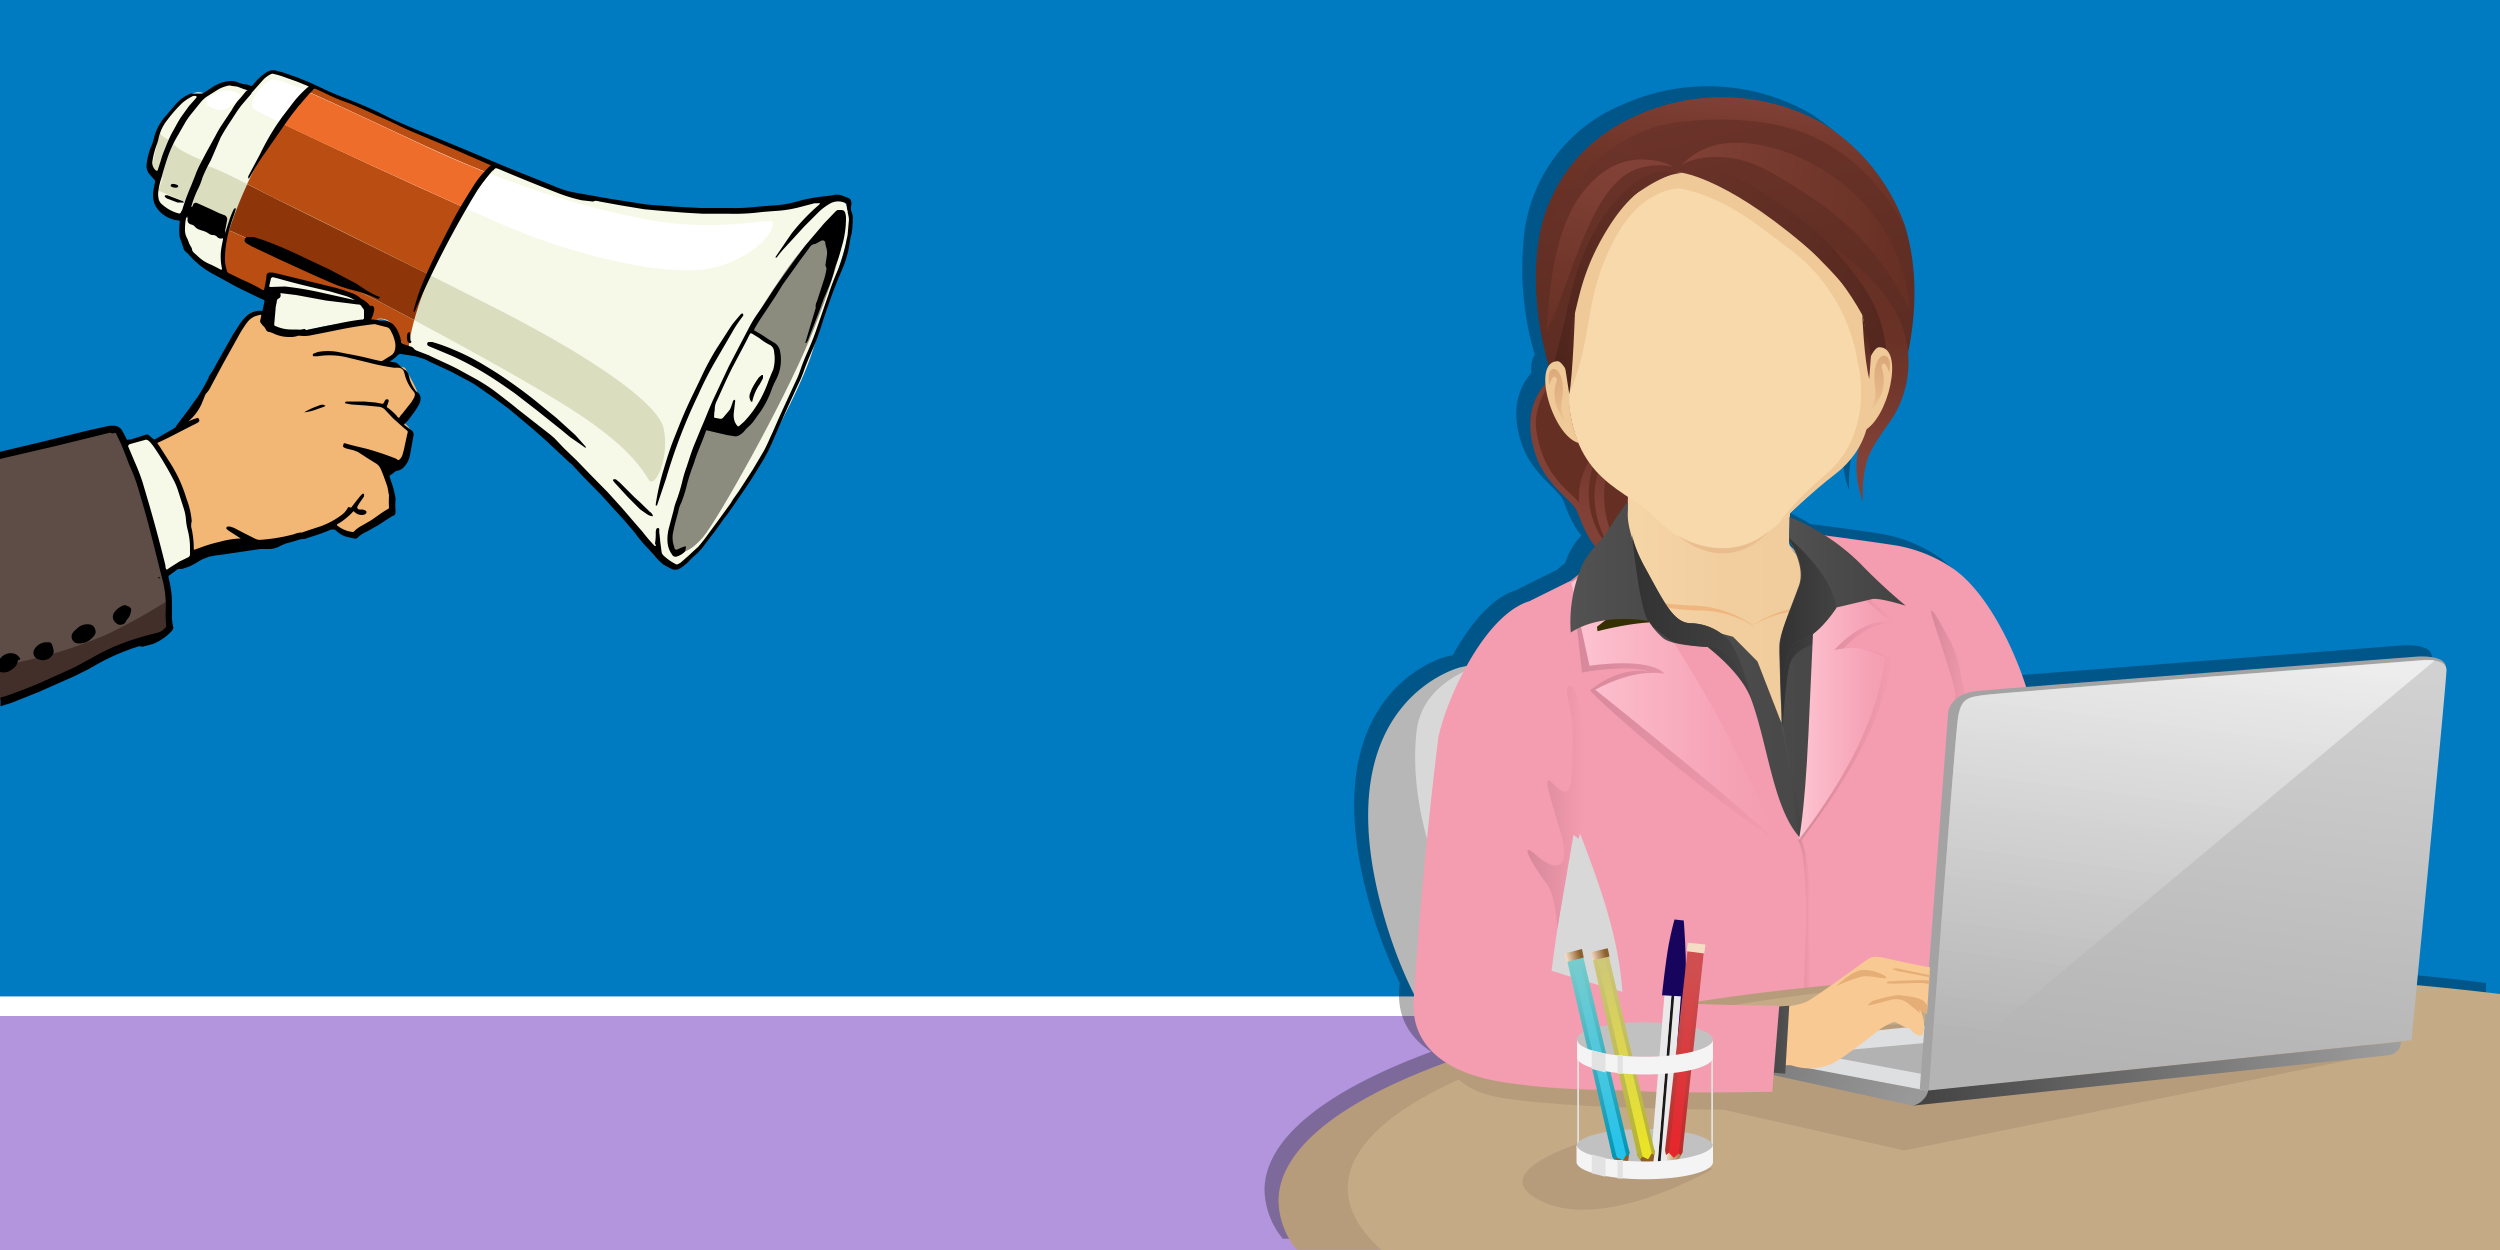 <svg xmlns="http://www.w3.org/2000/svg" xmlns:xlink="http://www.w3.org/1999/xlink" viewBox="0 0 1000 500"><defs><linearGradient id="a" x1="-4417.8" x2="-4396.4" y1="106.2" y2="194.8" gradientTransform="matrix(1 .07 -.05 .78 5110.6 322.9)" gradientUnits="userSpaceOnUse"><stop offset="0" stop-color="#b4aeaa"/><stop offset=".5" stop-color="#e3e3e3"/><stop offset="1" stop-color="#b4aeaa"/></linearGradient><linearGradient id="q" x1="-4423.7" x2="-4402.3" y1="107.6" y2="196.3" xlink:href="#a"/><linearGradient id="b" x1="3025.4" x2="3027.6" y1="436.6" y2="395" gradientTransform="matrix(.6 .8 .8 -.6 -1483.2 -1994.3)" gradientUnits="userSpaceOnUse"><stop offset=".2" stop-color="#492219"/><stop offset="1" stop-color="#652f23"/></linearGradient><linearGradient id="r" x1="3037.7" x2="3028.6" y1="453.9" y2="406" xlink:href="#b"/><linearGradient id="c" x1="3038.2" x2="3076.1" y1="510.3" y2="408.8" gradientTransform="scale(1 -1) rotate(-52.3 1249 2576.3)" gradientUnits="userSpaceOnUse"><stop offset="0" stop-color="#673024"/><stop offset=".4" stop-color="#6c3327"/><stop offset=".8" stop-color="#793b30"/><stop offset="1" stop-color="#824137"/></linearGradient><linearGradient id="s" x1="3034.4" x2="3081.9" y1="451.9" y2="394" xlink:href="#c"/><linearGradient id="t" x1="3039.5" x2="3087" y1="456.2" y2="398.2" xlink:href="#c"/><linearGradient id="u" x1="-182.4" x2="-55.6" y1="238.4" y2="238.4" gradientTransform="matrix(-1 0 0 1 570 2)" gradientUnits="userSpaceOnUse"><stop offset="0" stop-color="#f0c999"/><stop offset=".5" stop-color="#f2ce9f"/><stop offset="1" stop-color="#f7d9ab"/></linearGradient><linearGradient id="d" x1="-193.9" x2="-81.8" y1="371.3" y2="371.3" gradientTransform="matrix(-1 0 0 1 570 2)" gradientUnits="userSpaceOnUse"><stop offset="0" stop-color="#434343"/><stop offset=".6" stop-color="#4b4b4b"/><stop offset="1" stop-color="#525252"/></linearGradient><linearGradient id="v" x1="-150.4" x2="-142" y1="309.7" y2="309.7" xlink:href="#d"/><linearGradient id="e" x1="-159.4" x2="-141.7" y1="268.5" y2="268.5" gradientTransform="matrix(-1 0 0 1 570 2)" gradientUnits="userSpaceOnUse"><stop offset="0" stop-color="#434343"/><stop offset="1" stop-color="#323232"/></linearGradient><linearGradient id="w" x1="-131.9" x2="-98.4" y1="267.1" y2="267.1" xlink:href="#e"/><linearGradient id="f" x1="-143.1" x2="-58.7" y1="278.1" y2="278.1" gradientTransform="matrix(-1 0 0 1 570 2)" gradientUnits="userSpaceOnUse"><stop offset="0" stop-color="#f59cb0"/><stop offset="1" stop-color="#d6889a"/></linearGradient><linearGradient id="g" x1="-141.8" x2="-58.5" y1="276.8" y2="276.8" gradientTransform="matrix(-1 0 0 1 570 2)" gradientUnits="userSpaceOnUse"><stop offset="0" stop-color="#f49cb0"/><stop offset=".3" stop-color="#f6a4b7"/><stop offset=".8" stop-color="#fbbac9"/><stop offset="1" stop-color="#fec5d2"/></linearGradient><linearGradient id="x" x1="-188.9" x2="-150" y1="276.3" y2="276.3" xlink:href="#f"/><linearGradient id="y" x1="-186.6" x2="-149.6" y1="275.6" y2="275.6" xlink:href="#g"/><linearGradient id="z" x1="-192.3" x2="-141.7" y1="242.4" y2="242.4" xlink:href="#d"/><linearGradient id="A" x1="-154.2" x2="-149" y1="370.6" y2="370.6" xlink:href="#f"/><linearGradient id="B" x1="-218.7" x2="-202.4" y1="264.5" y2="264.5" xlink:href="#f"/><linearGradient id="C" x1="760.6" x2="674.3" y1="444.5" y2="402.4" gradientTransform="translate(0 2)" gradientUnits="userSpaceOnUse"><stop offset="0" stop-color="#999"/><stop offset="1" stop-color="#696969"/></linearGradient><linearGradient id="D" x1="885.7" x2="863.8" y1="258.2" y2="427.8" gradientTransform="translate(0 2)" gradientUnits="userSpaceOnUse"><stop offset="0" stop-color="#d1d1d1"/><stop offset="1" stop-color="#b4b4b4"/></linearGradient><linearGradient id="E" x1="880.7" x2="859.2" y1="257.4" y2="424.1" gradientTransform="translate(0 2)" gradientUnits="userSpaceOnUse"><stop offset="0" stop-color="#fff"/><stop offset="1" stop-color="#b4b4b4"/></linearGradient><linearGradient id="F" x1="975" x2="767.4" y1="410.1" y2="441.8" gradientTransform="translate(0 2)" gradientUnits="userSpaceOnUse"><stop offset="0" stop-color="#a6a6a6"/><stop offset="1" stop-color="#434343"/></linearGradient><linearGradient id="G" x1="704.3" x2="715.8" y1="413.9" y2="413.9" gradientTransform="translate(0 2)" xlink:href="#d"/><linearGradient id="H" x1="-164.6" x2="-141.8" y1="246.6" y2="246.6" xlink:href="#e"/><linearGradient id="I" x1="-129.8" x2="-58.3" y1="236.3" y2="236.3" xlink:href="#d"/><linearGradient id="J" x1="-63.8" x2="-40.9" y1="321.1" y2="321.1" xlink:href="#f"/><linearGradient id="K" x1="-129.8" x2="-82.6" y1="242.9" y2="242.9" xlink:href="#e"/><linearGradient id="i" x1="1610.8" x2="1604.7" y1="-606.2" y2="-602.6" gradientTransform="rotate(20.1 -1870.9 -2803.7)" gradientUnits="userSpaceOnUse"><stop offset="0" stop-color="#8e5f2a"/><stop offset="1" stop-color="#f5dcc5"/></linearGradient><linearGradient id="j" x1="1623.6" x2="1619.6" y1="-598.6" y2="-595.6" gradientTransform="rotate(20.1 -1870.9 -2803.7)" gradientUnits="userSpaceOnUse"><stop offset="0"/><stop offset="1" stop-color="#a7aaaa"/></linearGradient><linearGradient id="L" x1="1620" x2="1571.3" y1="-598.4" y2="-673.3" gradientTransform="rotate(20.1 -1870.9 -2803.7)" gradientUnits="userSpaceOnUse"><stop offset="0" stop-color="#1dc2ee"/><stop offset="1" stop-color="#7ccdcc"/></linearGradient><linearGradient id="h" x1="1619.1" x2="1575" y1="-602.9" y2="-673.4" gradientTransform="rotate(20.1 -1870.9 -2803.7)" gradientUnits="userSpaceOnUse"><stop offset="0" stop-color="#0395b5"/><stop offset="1" stop-color="#7ccdcc"/></linearGradient><linearGradient id="M" x1="1614.6" x2="1571.1" y1="-600.4" y2="-669.9" xlink:href="#h"/><linearGradient id="N" x1="1574.2" x2="1569.4" y1="-672.6" y2="-669.3" xlink:href="#i"/><linearGradient id="O" x1="1620.3" x2="1614.1" y1="-610.1" y2="-606.5" xlink:href="#i"/><linearGradient id="P" x1="1633.1" x2="1629" y1="-602.5" y2="-599.6" xlink:href="#j"/><linearGradient id="Q" x1="1629.3" x2="1580.7" y1="-602.2" y2="-677.1" gradientTransform="rotate(20.1 -1870.9 -2803.7)" gradientUnits="userSpaceOnUse"><stop offset="0" stop-color="#ede720"/><stop offset="1" stop-color="#cdc67c"/></linearGradient><linearGradient id="k" x1="1628.5" x2="1584.4" y1="-606.7" y2="-677.3" gradientTransform="rotate(20.1 -1870.9 -2803.7)" gradientUnits="userSpaceOnUse"><stop offset="0" stop-color="#b6b333"/><stop offset="1" stop-color="#cdc67c"/></linearGradient><linearGradient id="R" x1="1624.1" x2="1580.6" y1="-604.3" y2="-673.8" xlink:href="#k"/><linearGradient id="S" x1="1583.6" x2="1578.8" y1="-676.5" y2="-673.2" xlink:href="#i"/><linearGradient id="T" x1="1318.3" x2="1312.1" y1="-1577.8" y2="-1574.3" gradientTransform="rotate(39.7 -1818.4 -1452.3)" xlink:href="#i"/><linearGradient id="U" x1="1329.4" x2="1325.4" y1="-1570.3" y2="-1567.4" gradientTransform="rotate(39.7 -1818.4 -1452.3)" xlink:href="#j"/><linearGradient id="V" x1="1325.7" x2="1277" y1="-1554.4" y2="-1629.3" gradientTransform="rotate(39.7 -1818.4 -1452.3)" gradientUnits="userSpaceOnUse"><stop offset="0" stop-color="#ec1c24"/><stop offset="1" stop-color="#cf4e4f"/></linearGradient><linearGradient id="l" x1="1324.3" x2="1280.2" y1="-1558.8" y2="-1629.4" gradientTransform="rotate(39.7 -1818.4 -1452.3)" gradientUnits="userSpaceOnUse"><stop offset="0" stop-color="#b52725"/><stop offset="1" stop-color="#cf4e4f"/></linearGradient><linearGradient id="W" x1="1319.8" x2="1276.4" y1="-1556.4" y2="-1625.9" xlink:href="#l"/><linearGradient id="X" x1="1280.3" x2="1275.5" y1="-1644.3" y2="-1640.9" gradientTransform="rotate(39.7 -1818.4 -1452.3)" xlink:href="#i"/><linearGradient id="m" x1="221.4" x2="237.4" y1="161.8" y2="395.8" gradientTransform="matrix(-1 -.09 -.09 1 901.5 -81.5)" gradientUnits="userSpaceOnUse"><stop offset="0" stop-color="#6b3329"/><stop offset=".4" stop-color="#5d2c22"/><stop offset="1" stop-color="#421f16"/></linearGradient><linearGradient id="Y" x1="99.4" x2="175.4" y1="-221.5" y2="-65.6" gradientTransform="matrix(-1 -.09 -.07 .82 871 248.8)" xlink:href="#m"/><linearGradient id="Z" x1="189.2" x2="109.3" y1="138.7" y2="383.8" xlink:href="#m"/><linearGradient id="aa" x1="209.4" x2="279.1" y1="151.1" y2="283.4" gradientTransform="matrix(-1 -.09 -.09 1 901.5 -81.5)" gradientUnits="userSpaceOnUse"><stop offset="0" stop-color="#6b3329"/><stop offset=".6" stop-color="#53271e"/><stop offset="1" stop-color="#421f16"/></linearGradient><linearGradient id="ab" x1="209" x2="-14.3" y1="162.3" y2="328.8" gradientTransform="matrix(-1 -.09 -.09 1 901.5 -81.5)" gradientUnits="userSpaceOnUse"><stop offset="0" stop-color="#6b3329"/><stop offset="0" stop-color="#683228"/><stop offset=".4" stop-color="#53271e"/><stop offset=".7" stop-color="#462118"/><stop offset="1" stop-color="#421f16"/></linearGradient><linearGradient id="n" x1="121.6" x2="217.6" y1="185.9" y2="185.9" gradientTransform="matrix(-1 -.09 -.09 1 901.5 -81.5)" gradientUnits="userSpaceOnUse"><stop offset="0" stop-color="#673024"/><stop offset=".7" stop-color="#7a3c31"/><stop offset="1" stop-color="#824137"/></linearGradient><linearGradient id="ac" x1="134.8" x2="132.5" y1="197.4" y2="275.9" gradientTransform="matrix(-1 -.09 -.09 1 901.5 -81.5)" gradientUnits="userSpaceOnUse"><stop offset="0" stop-color="#673024"/><stop offset=".4" stop-color="#6a3226"/><stop offset=".7" stop-color="#74382d"/><stop offset="1" stop-color="#824137"/></linearGradient><linearGradient id="o" x1="389.2" x2="386.3" y1="712.7" y2="741.3" gradientTransform="matrix(-.99 .14 .14 .99 906 -614.4)" gradientUnits="userSpaceOnUse"><stop offset="0" stop-color="#dba779"/><stop offset=".5" stop-color="#e4b586"/><stop offset="1" stop-color="#f0c999"/></linearGradient><linearGradient id="p" x1="249.9" x2="252.3" y1="207.2" y2="281.7" gradientTransform="matrix(-1 -.09 -.09 1 901.5 -81.5)" gradientUnits="userSpaceOnUse"><stop offset="0" stop-color="#6b3329"/><stop offset=".3" stop-color="#5b2b21"/><stop offset=".7" stop-color="#492219"/><stop offset="1" stop-color="#421f16"/></linearGradient><linearGradient id="ad" x1="247.7" x2="235.9" y1="241.6" y2="170" xlink:href="#n"/><linearGradient id="ae" x1="228.1" x2="238.4" y1="720.5" y2="745.5" gradientTransform="scale(-1 1) rotate(6.3 4995 -8481.8)" xlink:href="#o"/><linearGradient id="af" x1="103" x2="106.1" y1="163.1" y2="128" gradientTransform="matrix(-1 .02 .02 1 847.5 -18.5)" xlink:href="#p"/><linearGradient id="ag" x1="160.4" x2="153.5" y1="109.3" y2="52.8" gradientTransform="matrix(-1 .02 .02 1 847.5 -18.5)" xlink:href="#c"/><linearGradient id="ah" x1="162.7" x2="162.9" y1="266.9" y2="221.5" gradientTransform="matrix(-1 .02 .02 1 847.5 -18.5)" xlink:href="#o"/></defs><title>Pregnant Employee Being Harassed in California</title><path fill="#007bc2" d="M0 0h1000v500H0z"/><path fill="#b395dd" d="M0 398.7h1000V500H0z"/><path fill="#fff" d="M0 398.6h1000v7.8H0z"/><path d="M961.1 389.6C965 349.2 973 267.1 973 263.5a3 3 0 00-.4-1.6c-.8-4.4-11-3.8-11-3.8l-156.8 12.2c-4.8-15-15.3-37.6-28.9-47.2a58 58 0 00-22.5-9.4c-7-1.2-21.6-3.1-29.2-4.1a100.5 100.5 0 00-13.9-7l.1-1.9 3.8-3.6c4.3-3.8 9.3-8.2 13.7-11.6a37.2 37.2 0 0010.3-11.4 23 23 0 00-.8 4.3 37.4 37.4 0 002.3 17.8 48.1 48.1 0 011.4-15.6c1.2-4.6 4.3-9.2 8.3-14.9a41.8 41.8 0 008.3-29.3c2.6-12.6 4.3-30.6-.7-48.3l-.3-.8a9.3 9.3 0 01.5 1 79.4 79.4 0 00-32.8-42.8 82.9 82.9 0 00-75.3-3.7 64 64 0 00-39.2 50.1 121.6 121.6 0 004 50c-1.2 1.6-1.6 4.3-1.4 7.3-4.4 5-8.8 14.1-3.7 28.7 3.7 10.8 13.1 17 15.8 21.1 1.6 2.4 2.8 8.8 7.9 15.2a31.8 31.8 0 00-5.4 8.1l-1.1 3-2.8 2.2v.2l-16.5 8.2v.1c-10 2.8-18.9 14-25.6 26.1l-2.5.5s-54.5 13.3-31.1 97.8a187 187 0 0012.4 32.8l-.2 2.1c-.9 11 3.8 19.6 12.8 25.4-41.8 15.4-66.7 34.6-66.7 55.4a32 32 0 007.3 19.4h33.7l.2.2h447.4V393.2a752.3 752.3 0 00-33.3-3.6zM709.9 212v-.4l1.9 3.6-1.6-1.5a4.7 4.7 0 01-.3-1.7zm2.6 4.8l-.2-.1.2.1zm-2.6-5.2l.2-6.5a49 49 0 01-.2 6.5z" opacity=".3" style="isolation:isolate"/><path fill="#b7b7b7" d="M584.2 266.9s-54.5 13.3-31.1 97.8 84.9 107.6 151.4 97.8S780 373 772.3 341.6s-48.1-81.3-98.2-82.7a382.9 382.9 0 00-89.9 8z"/><path fill="#d8d8d8" d="M699.4 264.6s-127.1-22.9-132.8 28.1 33.2 140.1 134.6 141.5 71.2-92 61.1-112.2c-20.3-40.4-62.9-57.4-62.9-57.4z"/><path fill="url(#a)" d="M726.8 226.9a76.6 76.6 0 01-7.6-5 45.9 45.9 0 01-6.7-5.7 26.5 26.5 0 01-5.9-8.5 17.4 17.4 0 01-1.2-5 18 18 0 01.4-4.6 24.3 24.3 0 012.5-7.3 34.6 34.6 0 014.6-6.7 32.8 32.8 0 00-3.9 7.1 30.1 30.1 0 00-2 7.1 20.4 20.4 0 00-.2 4.3 18.4 18.4 0 001.2 4.6 28.7 28.7 0 005.3 8.3 57.6 57.6 0 006.2 5.9z"/><path fill="url(#q)" d="M722 230.8a46 46 0 01-8.9-5 40.4 40.4 0 01-7.3-6.4 23.3 23.3 0 01-5.5-9.8 27 27 0 012.3-18.3 26.2 26.2 0 015.7-7.1 25.2 25.2 0 00-5 7.5 26.5 26.5 0 00-2.1 7.8 38.5 38.5 0 00-.2 4.8l.2 2.7a25.6 25.6 0 00.5 2.7 24.5 24.5 0 005.1 9.2 45 45 0 006.7 6.4 87.6 87.6 0 008.5 5.5z"/><path fill="url(#b)" d="M649.7 152.2c-9.9-13.7-57.7-7.5-20.2 49.5 26.8 41 78.3 23.3 63.4-.4s-33.3-35.4-43.2-49.1z"/><path fill="url(#r)" d="M631.1 203c3.2 3.4 11.7 27.9 35.9 26.6 15.3-.7 26.3-8.3 27.7-15.4 0 0-8.2 5.9-16.5 3.9s-16.5-33.2-16.5-33.2-2.7 22.9-4.8 21.5-5.5-45.1-12.6-50.6-14.9-10.7-21.3-6c-6.5 4.5-19.6 24.4 8.1 53.2z"/><path fill="url(#c)" d="M624.3 148.6s-18.5 8.9-9.9 33.7c3.7 10.8 13.1 17 15.8 21.1s4.4 19.5 25 27c10.8 3.9 21.1 1.4 32-7.1a38.4 38.4 0 01-37.3-.9c-12.3-6.7-14.2-15.8-17.8-20.8s-14.7-10.3-17.6-29.5c-1.7-13.3 9.8-23.5 9.8-23.5z"/><path fill="url(#s)" d="M641.4 176.5s-26.6 26.1 7.5 47.8c-.1 0-24.2-17.1-7.5-47.8z"/><path fill="url(#t)" d="M645.3 173.8s-8.2 15.3-7.5 25.7 3.9 21.1 17.8 28.4c0 0-12.3-8-13.8-26.3-1-10 3.5-27.8 3.5-27.8z"/><path fill="url(#u)" d="M651.5 181.8s-.2 28.9-1.6 37.5-24 16.3-24 16.3 38.9 61.8 89 63.4 36-68.7 36-68.7-35.3-2.8-35.3-13.8 2.3-34.8 2.3-34.8z"/><path fill="#efb77f" d="M702.4 249.5a42.3 42.3 0 0122.5-5.3 112.5 112.5 0 0036.4-6l-8.5 1.6a118 118 0 01-26.5 2.7 44.5 44.5 0 00-24.3 7.1h.4zM701.4 250.4a42 42 0 00-22.4-6.2 109.8 109.8 0 01-36.2-7.5l8.5 1.8a116.7 116.7 0 0026.3 3.7 44.4 44.4 0 0124 8.2z"/><path fill="#58595b" d="M782.7 256.6s26.1 98.4 29.5 109.7 36.6 40.8 36.6 40.8l-9.1 29.8s-44.2-30.4-51.3-38.9-23.3-67.8-23.3-67.8z"/><path fill="url(#d)" d="M725.2 493.3c-10.1.9-42.1 5.7-42.1 5.7l-.4-46.9-26.1-88.6-4.8-55 12.3-39.4L668 248l25.2 6.7 9.8 9.9 9.6 24.7-.7-29.3 16.9-12.4 24.7 33.4-.9 84.2-5.5 78.3 16.9 46.9c-.1-.2-25.5 1.8-38.8 2.9z"/><path fill="url(#v)" d="M713.3 290.7s4.6 22.5 5.7 29.7 1.6 15.1 1.6 15.1l-1.2-.4-4.1-29.3c-.7-5.5-3.2-17.9-3.2-17.9z"/><path fill="url(#e)" d="M725.9 257.5s-8.5 2.1-10.1 8.5-2.8 24.9-2.8 24.9-1.2-28.2-.9-32.1 12.1-8.7 12.1-8.7h5.5z"/><path fill="url(#w)" d="M668.3 256.4s.9 4.3 2.7 5.5 12.3.4 18.1 4.4 12.6 16.7 12.6 16.7-5.7-22.2-9.2-24.3-12.4-3.4-12.4-3.4z"/><path fill="#f49cb0" d="M813 285c-1.8-12.1-14.2-45.1-31.4-57.3a58 58 0 00-22.5-9.4c-9.8-1.6-34.1-4.8-34.1-4.8l2.5 34.4s5.3 24.9 7.5 43.3-5.7 29.3-14.9 44c-10.7-11.5-12.8-36.6-19.5-55.2s-38.7-35-38.7-35l-13-22.9-36.6 18.1c-3.9 77.8 50.2 119.7 33.9 192.5-2.7 11.9-17.6 9.2-26.1 32s-7.5 28.8-7.5 28.8a159.8 159.8 0 0135.2-2.7c17.8.9 45.8 4.1 55.4-4.4 14.2-12.4 20.4-4.1 23.1-14.7 5.9 12.1 17 8.2 25.7 15.3 15.8 12.8 34.8 2 34.8 2 0-42.4-14.9-24.1-19-57.2C761.7 381.4 820 331.5 813 285z"/><path fill="url(#f)" d="M632.8 269l-4.1-37.1 13-10.1s32.1 45.5 46.9 75.5 24.5 41 24.5 41-19.5-13-42.1-31.4c-27.5-22.5-35-30.7-35-30.7s10.8-9.9 23.8-7.5c-8.3-3.2-27 .3-27 .3z"/><path fill="url(#g)" d="M635.8 266.3l-7.3-33.2 16.5-12.8s32.1 45.5 46.9 75.5 19.9 41.4 19.9 41.4-14.7-13.3-37.3-31.8c-27.5-22.5-36.4-29.5-36.4-29.5s14.7-8.7 27.7-6.4c-6.3-6.9-30-3.2-30-3.2z"/><path fill="url(#x)" d="M724.3 219.8l34.6 29.5s-9.8-2.7-22.7 11.2c8.5-1.6 11.2-1.1 20.4 3-2.8 22.5-15.8 46-36.6 73.3 0 0 4.3-9.4 5.9-43.3l2-44z"/><path fill="url(#y)" d="M721.8 219.3l34.6 29.5s-9.8-2.7-22.7 11.2c8.5-1.6 11.2-1.1 20.4 3-2.8 22.5-13.8 45.6-34.6 73 0 0 2.3-9.1 3.9-43l2-44z"/><path fill="url(#z)" d="M744 225.3a226 226 0 0018.3 17s-10.1-3.2-13.3-2.7l-14.4 3.4s-7.5 11.9-14.7 13.1-7.5 25.9-7.5 25.9-.7-18.6-.7-23.3 3.4-12.3 7.8-24.3c2.1-5.5-.4-12.4-3.9-18.5.4-3.7.2-4.4.2-9.1a86.5 86.5 0 0128.2 18.5z"/><circle cx="735.8" cy="415" r="3" fill="#404041"/><circle cx="733.3" cy="442.7" r="3" fill="#404041"/><path fill="url(#A)" d="M720.4 335.4s3.7 8.2 3.2 22.5.5 39.2.5 39.2v10.5l-2.8 2.3s.5-24.1 1.1-37.6a199 199 0 00-1.2-28.9 22 22 0 00-2-7.5z"/><path fill="#b79c7c" d="M1000 402.2a1003.2 1003.2 0 00-165.1-12.8c-178.6 0-323.5 40.8-323.5 91.1a32 32 0 007.3 19.4H1000z"/><path fill="#c4ab85" d="M1000 397.6a1127.2 1127.2 0 00-137.4-8.2c-178.6 0-323.5 38.4-323.5 85.9 0 8.5 4.8 16.9 13.5 24.7H1000z"/><path fill="url(#B)" d="M788.7 282.1a37.3 37.3 0 01-4.3-11.5 44.3 44.3 0 00-3.9-13.3c-1.4-2.7-7.6-14.6-8-12.8s9.6 28.4 9.6 33.4a21.4 21.4 0 001.8 10.3c1.3 2.3 4.8-6.1 4.8-6.1z"/><path fill="#b79c7c" d="M959 420.1l-197.3 40.1-72.4-16.3s-76.5-.4-95-6.2-16-19-16-19l77.4-2.1 111.9-7.5 89-6.6h11.2z"/><path fill="#dedfe0" d="M679.7 419.4l82.6 21.3 8.8.4 2-5.2 54.5-31.6-147.9 15.1z"/><path fill="url(#C)" d="M772.6 436.6l-93-17.6a10.3 10.3 0 00.4 3 4.8 4.8 0 003.2 2.3l81.5 17.9 4.3-1.1z"/><path fill="#b2b2b2" d="M772 430.2l-47.6-8.9 52.1-4.7-4.5 13.6z"/><path fill="#a3a3a3" d="M767.9 435.7l11.4-151.1s.9-7.1 11.5-8.2 176.5-13.8 176.5-13.8 11.2-.7 11 4.4-137.4 122-137.4 122l-69.4 47.6z"/><path fill="url(#D)" d="M771.5 436.3s10.5-141.7 11.7-149.5 4.4-7.8 10.1-8.7 176.1-14 176.1-14 9.2-.9 9.2 3.9-14 148.1-14 148.1z"/><path fill="url(#E)" d="M973.9 264.2a22 22 0 00-4.4-.2s-170.4 13.1-176.1 14-8.7.9-10.1 8.7-9.9 124.8-11.5 146.1z" opacity=".6" style="isolation:isolate"/><path fill="url(#F)" d="M960.4 416.7a5.4 5.4 0 01-1.4 3.6 6 6 0 01-3.6 1.8l-190.7 20.2a7.5 7.5 0 004.8-2.7 7 7 0 001.8-3.4z"/><path fill="#f9c993" d="M770.8 405.5l1.2-18.6c-3.7-.5-13.5-2.7-18.1-3.7s-5.5-.4-7.8 1.2-18.6 13.5-22.9 16-18.3 3.2-18.3 3.2-3 15.4-1.4 21.5c.4 1.6 12.6.7 13.3 1.1a22 22 0 0016.9-1.2c5.1-2.8 16.5-11.9 17.9-13a25.9 25.9 0 015.9-3.2c1.1 0 3.9 2.1 5.5 2.3s1.6 2 4.3 3 2.3-3.7 2.3-5.1a21.9 21.9 0 00-1.4-5z"/><path fill="#e5ae77" d="M771.9 390.1l-12.8-2.7h-1.8c-1.4-.2 1.6 1.2 2.7 1.2l11.9 2.3v-.8zM771.7 392.2a42 42 0 00-7.1 0 68.5 68.5 0 00-8.5.4s-.2-.5-1.4.4 9.4.2 12.1.2a16.7 16.7 0 015 .5v-1.5zM770.8 405.5V402l-.9-1.2c-2-2-6.9-2.3-9.6-2.7s-11.4 2.3-11.4 2.3l-1.6 1.4c-1.4 1.2 6.7-1.4 9.8-2a7.5 7.5 0 016.4 1.8l4.8 3.9v.4l-.7-1.8z"/><path fill="url(#G)" d="M709.9 402.7l5.8-.4-1.6 27.2-9.7-.9 5.5-25.9z"/><path fill="#f49cb0" d="M575.3 295.3c2.8-14.7 19.2-52.2 38.9-55.4 18.1 20.8 22.4 67.3 17.8 82s-11.4 66.4-11.4 66.4 36 11.5 47.1 12.6 44 1.4 44 1.4l-2.8 34.4s-36.2.7-52.2-.2-31.4 0-55.2-3.6-37.5-15.1-36-33.4a1834 1834 0 019.8-104.2z"/><path fill="#353002" d="M639 252.5s17.8-4.8 28.8-3.4-6.2-7.5-6.4-7.5-9.2-.2-10.1.4a56 56 0 00-6.6 4.1l-5.9 4.6z"/><path fill="url(#H)" d="M719.8 256.2c6.7-1.2 13.7-11.5 14.7-13-1.6-13.8-18.8-27.9-18.8-27.9v.5c3.7 6 6.2 12.8 4.1 18.5-4.4 11.9-7.6 17.9-7.8 24.3s.7 23.3.7 23.3-.1-24.4 7.1-25.7z"/><path fill="#e5ae77" d="M734.6 394.4c.2-.2 5.9-6 10.3-6.4s10.8 2.7 9.4 3.2-6.6-1.4-10.3-.4a76 76 0 00-9.4 3.6z"/><path fill="url(#I)" d="M676 249.3a21.5 21.5 0 0115.6 6.9c3.4 4.1 8.2 19.7 8.2 19.7s-7.3-16.7-14.6-17-16.7-1.1-19.9-3.6a30 30 0 01-5.9-6.9s-18.3-3.7-31.1 4.6a57.7 57.7 0 014.3-26.3c2.8-6.6 8-10.1 11.2-15.4a126.3 126.3 0 017.3-10.7v3.7s-1.1 7.8 6.7 22.4 11.6 22.2 18.2 22.6z"/><path fill="url(#J)" d="M622.9 371.8s-.4-13.7-4.4-18.6-12.1-18.3-4.1-11.2 14.2 5.9 9.9-8.9-7.5-23.8-3.6-20.1 7.6 7.3 8-3.6c.2-6.4.9-14.7 0-21.7s-3.6-13.5-.5-13.3c5.9.4 6 41 5.5 49a45.4 45.4 0 01-2.3 12.1l-2-1.6z"/><path fill="#b79c7c" d="M630.7 457.7s-38.5 12.1-13 23.3 67.5-13.5 67.5-13.5z"/><path fill="url(#K)" d="M699.8 275.9s-4.8-15.6-8.2-19.7a21.1 21.1 0 00-15.6-6.9c-6.6-.4-10.1-8-18.1-22.5a49 49 0 01-5.1-12.8c.5 5.3 3.2 28.9 6.4 34.4h.4l1.6 2.3a61.8 61.8 0 008.3 6.2 86.5 86.5 0 0016 2c7 .3 14.3 17 14.3 17z"/><path fill="#e2e2e2" d="M630.9 417.6h.7v42.9h-.7zM684.5 418.2h.7v42.4h-.7z"/><ellipse cx="657.9" cy="458.5" fill="#c1c1c1" rx="27.3" ry="6.9"/><ellipse cx="657.9" cy="415.8" fill="#c1c1c1" rx="27.2" ry="6.9"/><path fill="#191919" d="M662.9 467.2l6-73.3 1.4.2-6 73.2z"/><path fill="#eaeaea" d="M660.1 467.1l5.7-69.4 2.8.3-5.7 69.3zM664 467.4l5.7-69.3 2.8.2-5.7 69.4z"/><path fill="#17045d" d="M664.8 398.1l8.7.5s.7-11.2.7-16.2-.7-14.2-.7-14.2l-3.7-.4a119.9 119.9 0 00-3.2 15.6c-1.1 7.8-1.8 14.7-1.8 14.7z"/><path fill="#17045d" d="M671.4 417.3c2.1-5.5 2.5-16.9 2.8-23.4a111.8 111.8 0 00-.2-13.8l-1.6 18.1-1.6 19.9z"/><path fill="url(#i)" d="M650.2 471.2l1.6-10.3-7.6-20.2-2 .5 2.7 21.3 5.3 8.7z"/><path fill="url(#j)" d="M650.9 466.4l-3.2.9 2.5 3.9.7-4.8z"/><path fill="url(#L)" d="M650.4 462l-.9 1.6-.4.5-2.3-1.1-2.3-4.3-6.9-31.6-10.5-46h5.7c.7 3.4 17 74.9 18.3 79.4a2.6 2.6 0 01-.7 1.5z"/><path fill="url(#h)" d="M651.5 462.5l-1.1-.7-19.2-80.6 1.6-.5 19 80.2-.3 1.6z"/><path fill="url(#M)" d="M645.8 464.1l.9-1-18.7-81.5-1.7.2 18.6 80.7.9 1.6z"/><path fill="url(#N)" d="M633.5 383l-6.9 1.8-.7-3.4 6.9-1.8.7 3.4z"/><path fill="url(#O)" d="M660.5 470.7l1.4-10.1-7.4-20.3-2 .4 2.5 21.5 5.5 8.5z"/><path fill="url(#P)" d="M661.2 466.1l-3.2.7 2.5 3.9.7-4.6z"/><path fill="url(#Q)" d="M660.5 461.6l-.9 1.6-.4.5-2.3-1.1-2.3-4.3-6.9-31.4-10.5-46h5.7c.7 3.4 17 74.9 18.3 79.4a1.9 1.9 0 01-.7 1.3z"/><path fill="url(#k)" d="M661.8 462l-1.1-.5-19.3-80.8 1.6-.4 18.9 80.3-.1 1.4z"/><path fill="url(#R)" d="M656.1 463.8l.9-1.3-18.7-81.5-1.7.4 18.4 80.8 1.1 1.6z"/><path fill="url(#S)" d="M643.8 382.6l-6.9 1.6-.7-3.3 6.9-1.6.7 3.3z"/><path fill="url(#T)" d="M668.3 470l4.7-9.1-.2-21.6-2.2-.2-4.6 21 2.3 9.9z"/><path fill="url(#U)" d="M670.5 465.7l-3.2-.1 1 4.4 2.2-4.3z"/><path fill="url(#V)" d="M671.4 461.5l-1.4 1.2-.5.4-1.8-1.8-.7-4.8 3.9-32.1 5.3-46.9 5.3 2c-.4 3.4-8.7 76.3-8.9 81z"/><path fill="url(#l)" d="M672.2 462.2l-.7-.9 8.6-82.6 1.6.2-8.7 82-.8 1.3z"/><path fill="url(#W)" d="M666.4 462l1.2-.9L677 378l-1.7-.3-9.3 82.4.4 1.9z"/><path fill="url(#X)" d="M681.7 381.4l-7-.9.4-3.4 7.1.7-.5 3.6z"/><path fill="#f4f4f4" d="M685.2 415.8c0 3.7-12.3 6.9-27.2 6.9s-27.2-3-27.2-6.9v7.1c0 3.7 12.3 6.9 27.2 6.9s27.2-3 27.2-6.9z"/><path fill="#e2e2e2" d="M647 429.5h2.1V422H647zM636.7 427.6l5.5 1.4v-7.5l-5.5-1.4z"/><path fill="#f4f4f4" d="M685.2 457.7c0 3.7-12.3 6.9-27.3 6.9s-27.3-3-27.3-6.9v7.1c0 3.7 12.3 6.9 27.3 6.9s27.3-3 27.3-6.9z"/><path fill="#e2e2e2" d="M647 471.4h2.1V464H647zM636.7 469.3l5.5 1.4v-7.5l-5.5-1.4z"/><path fill="url(#m)" d="M620.2 148.8c-4.6-14.2-21.3-82 35-96.8 25-6.6 70.1 152.3 6.4 141.2-10.5-2-32.7-13.7-41.4-44.4z"/><path fill="url(#Y)" d="M738.6 112.6s19.4 13 23.4 27.2c-.2.7-7.5 29.5-30 39.4-26.5 11.7-37.8-.7-63.7-9.8 0 0 59-44.9 70.3-56.8z"/><path fill="#f7d9ab" d="M673.3 71.8c35.7-7.1 64.4 19 72.1 57.2 6.7 33.7 1.8 48.8-17 64.8-11.9 10.1-24.1 25.6-37.1 26.5-17.9 1.2-28.1-13-33-16.7-14.6-10.7-34.8-16.7-30.7-63.4 2.9-35.1 15.2-67.4 45.7-68.4z"/><path fill="#f0c999" d="M627.7 157.5s-7.5-70 41.9-88.1c0 0 39.6-12.4 59.1 15.4s17.2 55.9 20.4 76.5c0 0-3.6-4.4-6.4-18.6a70.4 70.4 0 00-25.9-42.4c-9.6-6.7-24.3-20.8-44.6-24.9-5.3-.2-16.9 3.4-25.4 18.5-14.1 25.6-8.8 39.5-19.1 63.6z"/><path fill="url(#Z)" d="M676 69.1c-20.1-2-27.3-11.2-21-16.9 23.3-21 84.5-21.1 107.6 40.3 6 21.5 2.3 43.3-1.1 55.6-1.6-5.5-8.3-14-13.3-21a220.3 220.3 0 00-19-22 152 152 0 00-53.2-36z"/><path fill="url(#aa)" d="M673.3 69.1a48.7 48.7 0 00-10.1-.2c-6.2.9-19.9 9.2-29.7 32.5-5.7 13.5-7.1 28.1-12.6 45.6 10.3 16.2 5.9-8.9 9.4-23.1 2-8.3 4.3-19.2 13.7-33.9 3.9-6 13.2-19.3 29.3-20.9z"/><path fill="url(#ab)" d="M671.4 68.9s17 .9 50.1 28.9c6 5.1 18.1 14 30.4 42.4.4-1.8 5.9 4.3 5.5 2-2.5-22-21.7-42.4-35.5-53.3s-39.9-29.2-50.5-20z"/><path fill="url(#n)" d="M763.7 123.8a59 59 0 00-3.4-17.6A72.2 72.2 0 00732.4 70c-15.4-10.5-32.7-14.4-44-12.4a28.2 28.2 0 00-16.2 8.9c0-.2 5.9-5 19.4-3.4 10.7 1.2 20.4 7.6 33.4 16.2a108.5 108.5 0 0129.3 28.4 102.7 102.7 0 019.4 16.1z"/><path fill="url(#ac)" d="M745.2 200.7a48.1 48.1 0 011.4-15.6c1.2-4.6 4.3-9.2 8.3-14.9a42 42 0 002.8-46.5 65.9 65.9 0 00-12.1-14.7 125.4 125.4 0 00-13.3-10.8 142.7 142.7 0 0111.5 14.2 52.9 52.9 0 0110.8 33.7 43 43 0 01-5.1 19c-3 5.9-6.2 12.3-6.7 17.9a38.5 38.5 0 002.4 17.7z"/><path fill="#f0c999" d="M627 149c.4 1.8.5 3.6.9 5.3a47.3 47.3 0 003.6 22.9c-10.5-2.8-19.2-32.5-8.5-32.7 1.7-.1 4 4.5 4 4.5z"/><path fill="url(#o)" d="M626.6 169.4a12.1 12.1 0 01-1.8-9.4c2.3-14.2-7.1-16.2-5.1-6 0 0 1.4-4.6 2.7-3s-1.6 2.5-.2 10.1a23.7 23.7 0 004.4 8.3z"/><path fill="url(#p)" d="M630 124.8s-.9 25.9-2.3 32.8l-1.6-10.3c0 .1 2.3-18.9 3.9-22.5z"/><path fill="url(#ad)" d="M618.4 132.8a80.7 80.7 0 005.5-12.4c3-8 6.6-19.2 11.9-30.7s11.9-20.2 19.9-22.4a26 26 0 0113.8-.5c-.4 0-4.6-3.2-14-3a26.9 26.9 0 00-15.3 5.9 43.2 43.2 0 00-12.1 15.4c-5.9 12.3-7.3 24.5-8.3 33.2s-1.2 14.5-1.4 14.5z"/><path fill="#f0c999" d="M747.7 143.8c.4 18.5-2 26.1-2.7 28.8 10.5-4.4 17-34.1 6.6-33.7-1.9.1-3.9 4.9-3.9 4.9z"/><path fill="url(#ae)" d="M747.9 164.4s3-3.2 2.1-9.6c-2.1-15.1 8-16 5.7-5.7 0 0-1.4-4.8-2.7-3.4s1.6 2.8 0 10.5c-.9 4-5.1 8.2-5.1 8.2z"/><path fill="url(#af)" d="M744.9 125.7s.7 17.9 2.8 25.9l.7-9.6z"/><path fill="url(#ag)" d="M762.8 92.7A79.4 79.4 0 00730 49.9a82.9 82.9 0 00-75.3-3.7c-36.9 16.3-39.2 50.6-39.2 50.6s16.7-40.1 50.8-47.1c8-1.6 30.4-4.1 51 2s36.8 23.3 45.5 41z"/><path fill="#f0c999" d="M742.6 142.6s9.1 29.5-13 47.8c-12.1 10.1-16.7 17.4-18.6 19.2 3.7-3.2 14.2-13.1 22.5-19.5 4.1-3.1 23.4-18 9.1-47.5z"/><path fill="url(#ah)" d="M708.1 212s-15.4 19.9-38 1.6c.2.2 20.3 13.7 38-1.6z"/><path fill="#f2b675" d="M157.6 200.7a82.8 82.8 0 00-3.1-11.1l.7-2.7s4.4-1.1 5.3-2.2 4-6.6 4-10.8a5.4 5.4 0 00-4.2-5.1 65.2 65.2 0 005.5-8.2c1.5-2.9 1.6-2.4.9-4.4s-4.7-9.1-4.7-9.1l-8.8-2.4a46 46 0 005.3-3.7 9.5 9.5 0 00-.2-8.4 8.1 8.1 0 00-7.1-4.2c-2.6 0-22.8 3.3-25.4 4.2s-11.1.9-14.8-1.8a12.2 12.2 0 01-4.4-4.9l-2.9-1.5a7.2 7.2 0 00-4.9 1.8c-2.4 2-9.1 14.1-12.1 20.5a158.8 158.8 0 01-15.3 23.6 79.3 79.3 0 01-10 6.2A62.4 62.4 0 0172 195.3c3.5 10.4 5.1 27.4 5.1 27.4l2.7-.5s15.2-3.8 18.4-4.2 8.4.2 13.7-.9 21.4-7.7 21.4-7.7l6 4.2a4.9 4.9 0 004.2-.9 114.5 114.5 0 0010.8-7.9c1.1-1 3.5-1.2 3.3-4.1z"/><path fill="#5e4d47" d="M44.6 172l2.4 1.5a67.1 67.1 0 017.9 17.2c3.8 11.7 11.1 40.2 12.2 48.2s1.3 14.2-.4 14.8a50.5 50.5 0 00-5.3 2.4s-9 2-24.5 9.7A342.6 342.6 0 010 280v-97.2z"/><path fill="#f7f9e8" d="M77.1 220c-.5-2.6-1.1-17.4-6.4-27.9a90.4 90.4 0 00-11.5-17.4l-9 2.4s7.1 19.7 7.7 21 7.9 32 7.9 32 10.2-6 11.9-7.3.1-.2-.6-2.8zM326 137.1c5.5-20.5 14.6-41.1 13.7-48.8s-1.6-8.2-5.5-9.1a21.6 21.6 0 00-8.4.4 92.1 92.1 0 01-32.9 5.1c-17.4-.7-47.9-2.9-58.6-5.3s-34-12.2-34-12.2L156 48l-34.3-15.3-12.8-3.8c-1.1-.2-5.8 4.2-5.8 4.2l-2.7 2.7a11.5 11.5 0 00-5.3-2c-2.6-.2-6.2-.5-8.6 1.1a18.9 18.9 0 01-4.6 2.6 5.5 5.5 0 00-5.3.2 31.6 31.6 0 00-10.8 10.4 36 36 0 00-6 14.4 18.5 18.5 0 00.7 5.8l2.6 2.6s-2.7 6-.9 10 10.4 6.6 10.4 6.6a16 16 0 002.4 10c3.3 6 9.3 9.1 15.2 12.6s19 9.5 18.6 10.4-1.1 10.2-1.1 10.2 6.4 4.7 16.4 1.3 23.9-3.1 23.9-3.1 5.3-3.5 9 1.3a23.3 23.3 0 014.2 10s7.3.7 24.8 11.1 31.2 21 53.3 43.3 19 27.8 27.9 31.4 20.3-16.6 25.4-23.6 28-44.9 33.4-65.3z"/><path fill="#ba4d11" d="M198.2 66.2L156 48l-28.7-12.8c-3.5 0-11.7 9.1-19.5 21.6S90.4 91.4 89.9 99.1c-.2 3.4-.6 6.8-1.1 10.2l1.5.7c4.4 2.6 12.8 6.6 16.6 8.8l.5-.5v-6.4l2-1.5 34.5 8.8 4.9 5.5-2 1.8 1.3 2.2s5.3-3.5 9 1.3a23.3 23.3 0 014.2 10l2 .4c.5-5.1 2.4-16.8 11.1-36a193.7 193.7 0 0123.8-38.2z"/><path fill="#8b8c7e" d="M323.9 135.6c10.8-26.1 15-43.7 13.5-47.1s-11.9 3.5-23.9 21-13.9 22.6-13.9 22.6 8 4.2 9.5 6.2 3.3 3.1 1.3 11.5-8.6 17-12.2 20.3-6 .9-6 .9-8.6-.5-9.5-.2-4.9 9.5-6.9 14.1-10 29.4-7.7 33.4 6.8 3.8 13-3.3c6-7 32-53.4 42.8-79.4z"/><path fill="#dbddbf" d="M69.6 57.3l-6.2 19 11.9 4.9L82 64.6s-12.6-5-12.4-7.3zM63.7 51.4a2.5 2.5 0 00-.2 1.5c.4-1.1.4-1.7.2-1.5z"/><path fill="#dbddbf" d="M70 60.2l-1.8-4s-3.8-1.3-4.4-3.5c-.7 4-3.3 15.2-3.3 15.2s1.6 2.2 2.6 2.6a13.4 13.4 0 003.5.5l1.5-3.1zM265.4 171.2c-2.6-11-33.1-30.7-68.5-48.6s-82.9-41.5-88-43.8c0 0-24.5-13-25.9-12.2S76.6 80.3 76.2 84s13.5 7.5 15.9 8.4 38.7 17.5 54.8 25.8 62.3 32.9 83.3 46.6 26.5 22.6 29.2 27 8.6-9.6 6-20.6z"/><path fill="#8e3509" d="M108.9 78.8l-10-5.1a156 156 0 00-7.3 18.6h.5c2.4.9 38.7 17.5 54.8 25.8l18.8 9.9a127.2 127.2 0 016.4-17.9z"/><path fill="#fff" d="M308.5 88.5c-4.2-.5-24.1 4.2-49.9-.7s-53.9-13.3-90.4-30.3-54.6-25.9-58.8-25.6-10.8 9.3-7.9 11.7 89.7 42.6 108.7 50 59.4 19.2 78.4 12.6 22.1-17.3 19.9-17.7z"/><path fill="#ef6d2b" d="M168.2 57.6C148 48.1 133.3 41.2 123.7 37a68.3 68.3 0 00-11 12.4c17 8.2 49.9 23.2 73.4 33.8 3.5-5.5 6.8-10 9.7-13.7-8.8-3.5-17.9-7.3-27.6-11.9z"/><path fill="#fff" d="M95.5 37.4c-4.6-2-7.5-1.6-11.5 1.3s.5 4.6 3.8 5.3 9.7-5.7 7.7-6.6z"/><path fill="#422f2a" d="M43.1 253.6A242.4 242.4 0 0067 240.3c.7 7.3 1.1 12.8-.5 13.3a50.5 50.5 0 00-5.3 2.4s-9 2-24.5 9.7A347.6 347.6 0 010 279.9v-13.7a178 178 0 0043.1-12.6z"/><path d="M0 180.7v2.9l2.9-.7 19-4.4 15.5-3.8 6-1.5a2 2 0 011.1 0 1.5 1.5 0 001.3 0 .5.5 0 01.7.3v.1l1.5 3.1c.6 1.1 2.6 6.4 3.8 9.5a69.3 69.3 0 013.7 9.9l1.8 6.2c2.9 9.9 5.1 19.7 7.7 29.6a40.6 40.6 0 011.3 11.5 38.7 38.7 0 00.2 6.8.9.9 0 01-.4.9 5.8 5.8 0 01-3.1 2 115.9 115.9 0 00-11.5 3.3 84.7 84.7 0 00-15 6.9l-6.9 3.7-12.8 5.8c-4.6 2-9.3 3.8-14.1 5.5l-2.5.7v3.5l4.2-1.3 11.1-4.4 14.4-6.4 5.8-2.9 4.2-2.4a90 90 0 0115.7-6.6h.9c.1.2.3.2.5.2l1.5-.4 2.7-.7a23.1 23.1 0 006-3.7l1.5-1.5a1.9 1.9 0 00.5-2 16.4 16.4 0 01-.4-3.8V242a42.2 42.2 0 00-.7-7.9l-.7-3.3a.7.7 0 01.4-.7l2.7-2a2 2 0 011.8-.5h.5l1.1-.4 1.6-.5a26.4 26.4 0 003.7-2l1.6-.9 2.7-1.1 2.6-.5 3.1-.4 15-2.2h2.7a9.6 9.6 0 005.7-1.5l1.8-.7 4-1.1a9 9 0 012.7-.7h.7l2.7-.9a76.4 76.4 0 008-2.9h1.3l.7.5a10.2 10.2 0 004 2.4l3.1.7a1.4 1.4 0 001.5-.4 13 13 0 013.7-2.4l4.6-2.6 5.7-3.7h.4a1.7 1.7 0 00.7-1.3v-.9a26.7 26.7 0 010-4 6.5 6.5 0 00-.2-2 40.5 40.5 0 00-1.6-5.7l-.5-1.6c-.1-.3-.1-.6.2-.7l1.3-.9a2.6 2.6 0 011.6-.9 4.6 4.6 0 002.2-1.1 9.1 9.1 0 002.4-3.7 14.6 14.6 0 00.5-2l1.3-7.3a2 2 0 00-.7-2l-2.4-1.8c-.7-.5-.9-.7 0-1.3l.9-.9 1.8-2.4a30.1 30.1 0 002.7-4.2 4.7 4.7 0 00.5-2.6 3 3 0 00-1.1-2l-.7-.5a17 17 0 01-2.4-4.4l-.5-2a3.3 3.3 0 00-2-2.4l-2.9-2.6-2.7-.5a16.4 16.4 0 003.3-2.6 1.5 1.5 0 011.3-.4l5.5.9 3.7 1.1 2.6 1.3 8 3.7 6.2 3.3a46 46 0 016 3.7l5.3 3.7 5.7 4.2 10 8.4c2.4 2.2 4.9 4.2 7.3 6.6l7.1 6.6.7.5 4.9 5.3 6.8 6.9 5.8 6.4 3.5 3.8c1.8 2.2 3.7 4.2 5.3 6.4a53.7 53.7 0 004.4 5.1l2.4 2.7a22.2 22.2 0 003.8 3.7l2.9 1.6a3.8 3.8 0 004-.4 17 17 0 003.8-3.3l.9-.9a25.2 25.2 0 004-4l3.5-4.6c2.2-2.7 4-5.7 6.2-8.4l2.2-3.1 4-5.8 3.1-4.6 4-6.4a68.9 68.9 0 004.9-9.3q5-11.6 10.2-22.8a48.7 48.7 0 002.4-5.7c.9-2.6 2-5.1 3.1-7.7 1.3-3 2.5-6 3.5-9.1 1.3-4.2 2.7-8.2 4.2-12.4s2.9-7.5 4.4-11.1a34.9 34.9 0 002-5.7 25.9 25.9 0 00.9-4 37.4 37.4 0 01.9-4.6 32.7 32.7 0 00.5-5.7 5.7 5.7 0 00-.4-2.9 4.8 4.8 0 01-.2-2.9 3.4 3.4 0 00-.4-2.4l-.7-.5-1.8-.7a6.8 6.8 0 00-4.2-.5l-2.4.4a64.4 64.4 0 00-11.5 2 42 42 0 01-10.6 1.8l-6.2.5a72.5 72.5 0 01-10.4.5h-11.9l-8-.4-7.3-.5-6.6-.5-15.2-2.4-13.5-2.4a33 33 0 01-6.8-2l-20.5-8.2-16.3-6.9-14.3-5.9c-6-2.4-12.2-4.9-18.1-7.9s-11.7-5.3-17.9-7.7l-3.8-1.6-8.2-3.8-4.9-2-5.7-2-1.6-.4-1.8-.5h-1.1a6 6 0 00-2.9 1.3 20.5 20.5 0 00-3.5 3.1l-1.3 1.5c-.4.4-.5.5-1.1.2l-1.3-.4a11.8 11.8 0 01-3.7-.9 5.8 5.8 0 00-2.9-.5 14.6 14.6 0 00-6.4 2l-4 2.6a2 2 0 01-1.3.4h-4a15 15 0 00-6.2 4.4L66 46.7a20.6 20.6 0 00-4.4 8.4 17 17 0 01-1.3 3.8 28.6 28.6 0 00-1.6 6.4 5.3 5.3 0 001.1 4.4l1.8 2a1.2 1.2 0 01.4 1.1l-.7 3.7a10.6 10.6 0 00.4 4.7 10 10 0 00.7 1.5 11.9 11.9 0 003.7 3.7 12.4 12.4 0 005.3 1.8c.5 0 .5.2.5.5a40.1 40.1 0 00-.2 4.9 8.3 8.3 0 00.7 2.7l.9 2.7a3.4 3.4 0 001.3 2 5.3 5.3 0 011.3 1.3l1.5 1.6 1.8 1.6a33.4 33.4 0 005.3 3.7l4.4 2.4 6 3.3 9.1 4.4 1.6.7c.2.1.2.3.2.5l-.7 3.3c-.2.7-.2.7-.9.5h-.4a7.8 7.8 0 00-4.9 1.8 20.8 20.8 0 00-3.7 4.6l-2 3.1-6.6 11.7a33 33 0 01-3.1 5.1v.4a84.6 84.6 0 01-4.4 7.7l-4.2 5.8-4 5.3-.7 1.1-.7.5-7.3 4.2a.8.8 0 01-.9 0l-1.5-1.3a1.3 1.3 0 00-1.3-.5l-6.2 2h-.7c-.7.2-.7.2-1.1-.4l-.5-1.1-1.1-2a3.9 3.9 0 00-3.7-2h-1.5l-9 2-19 4.7zm74-89.1a20 20 0 01.4-4.2l.4-.7h.2v.2h-.2c.4.4.2.7.2 1.1a1.8 1.8 0 001.5 1.8 2.9 2.9 0 011.5.9 3.5 3.5 0 001.6 1.1l1.1.4a8.4 8.4 0 012.9 1.3 2.5 2.5 0 001.5.5 2.7 2.7 0 011.5.5l.5.5a2 2 0 001.6.4c.5-.2.5 0 .5.4l-.4 2a22.7 22.7 0 000 9.7.4.4 0 01-.4.4l-1.3-.7-2.6-1.3a16.5 16.5 0 01-5.7-3.7l-1.3-1.1a2.1 2.1 0 01-.7-1.5 3.5 3.5 0 00-.4-.9 7.6 7.6 0 01-.9-1.8l-.5-1.3a7 7 0 01-1-4zm4.7-52.8l-.5.7-2.6 2.9-3.3 4.6-1.1 1.8-2.7 4.9c-1 2-1.8 4-2.6 6a35.7 35.7 0 00-1.6 4.6l-1.3 4h-.5a4 4 0 01-1.5-4 33.2 33.2 0 011.6-6.2 15.8 15.8 0 00.9-3.1 17.5 17.5 0 013.5-7.1 55 55 0 016-6.8 21.1 21.1 0 014-2.6 2.2 2.2 0 011.6 0v.3zm20.1-2.7l-.5.5-2.2 2.7-.5.5a24.1 24.1 0 00-2.9 4.2l-3.8 5.7a42.5 42.5 0 00-2.7 4.6l-3.8 6.9-2.4 4.6a37.6 37.6 0 00-2 4.6l-1.6 4a91 91 0 00-3.5 9.5l-.6 1.1a.6.6 0 01-.7.4 15.7 15.7 0 01-6.6-3.5 3.9 3.9 0 01-1.6-2.7 8 8 0 010-3.1 24.7 24.7 0 011.1-4.7c.7-2.7 1.5-5.3 2.4-8a48.1 48.1 0 014.4-9.5l2.4-4.2a28 28 0 012.7-4l3.8-4.7a12 12 0 012.6-2.4l4.6-2.9a15 15 0 014.2-1.5h.5c1.1.4 2.4.2 3.5.7l1.8.7 1.3.4a.8.8 0 01.4.2h-.3zm59.9 95.5l-1.1-1.5a5.6 5.6 0 00-4.6-1.8 4 4 0 01-2.4-.5h-1.8c-.4 0-.4 0-.2-.4l.5-1.1a14.6 14.6 0 00.5-2 2.9 2.9 0 000-1.3 1 1 0 00-1.1-.7c-.3.1-.6.1-.7-.2a9.3 9.3 0 00-3.3-2.6l-.5-.4a10.2 10.2 0 00-3.7-2 61.2 61.2 0 00-6.9-2.2l-22.6-5.5-1.8-.4h-.9c-.9 0-1.5.4-1.5 1.3a45 45 0 01-.9 5.3.8.8 0 01-.2.4h-.4l-.9-.5a65.3 65.3 0 00-7.5-3.7l-4.9-2.4a1.6 1.6 0 01-1.1-1.3 15.4 15.4 0 01-.7-5.7 44.1 44.1 0 01.9-7.3 68.3 68.3 0 012.7-9.1l.7-2.2v-.5h-.4l-.4.4a39 39 0 00-1.6 3.8c-.4 1.3-1.3 3.8-1.8 5.8V92l.7-3.7a1.8 1.8 0 00-1.2-2.3l-.3-.1-1.8-.7-2.7-1.3-4-1.8-2-.9a1.2 1.2 0 00-1.5.5 3.7 3.7 0 01-.5 1.1h-.2v-.4a39.8 39.8 0 012.6-6.8A26.4 26.4 0 0081 71a60.8 60.8 0 013.3-6.8l4-9.3c1.3-2.3 2.7-4.6 4.2-6.8l2.4-3.7 1.6-2.2 4.2-4.9h-.2l4.7-5.3a10.6 10.6 0 012.9-2.2 1.6 1.6 0 011.5-.2l1.6.4 1.3.4 6.2 2.2 4.4 1.8c.4.2.4.4 0 .5a42.5 42.5 0 00-5.5 5.7l-4.9 6.4-1.8 2.6a96.7 96.7 0 00-6.9 12.1l-4.7 8.8v1l.5-.4 1.5-2.6a80.9 80.9 0 014.4-6.9l5.7-8.2 2.4-3.5 2.9-4 2.6-3.3 4.4-5.1 1.8-1.8a1 1 0 011.1 0l3.5 1.6a65.7 65.7 0 009 3.8c3.1 1.1 9.1 4 13.7 6s7.9 3.8 11.9 5.5l18.3 7.7 12.6 5.5.7.4v.2h-.3a39.6 39.6 0 00-6.9 8.4c-2.9 4.6-5.7 9.1-8.2 13.9l-6.2 12.1c-2 4.1-4.2 8.8-6 13.3a81 81 0 00-3.1 9.5 4.3 4.3 0 00-.2 1.1h.4a399.6 399.6 0 0125.1-48.5 68.4 68.4 0 016.2-8h.2c.9-1.1.9-1.1 2.4-.5a816 816 0 0023.4 9.5 65 65 0 009.5 2.9l4.4.5h.4c.7-.5 1.6-.2 2.4 0l8.8 1.6 9.1 1.5 7.5.7 9.1.7 6.9.4h10.4a83.5 83.5 0 0013.2-.7l5.1-.4a49.3 49.3 0 0010.2-1.6l5.7-1.5h1.5c.2 0 .5-.2.7.2l-.5.5a82.5 82.5 0 00-10.8 11.3l-1.8 2.6-4.7 6.9v.2h.5a35.4 35.4 0 013.5-4.2l7.5-8.2 5.3-5.3a22.2 22.2 0 014.9-3.8 6.6 6.6 0 016.4-.2.7.7 0 01.4.5 8 8 0 00.4 2.7v.7a7 7 0 01.4 3.5l-.4 4.6a8.5 8.5 0 01-.4 2.2 60.3 60.3 0 01-3.5 12.4 100.4 100.4 0 00-3.8 9.9l-4.6 13.3c-1.1 3.3-2.4 6.5-3.8 9.7-1.1 2.4-2 4.7-2.9 7.3a33.8 33.8 0 01-1.8 4.4c-3.1 6.8-6.2 13.3-9.1 20.1-1.3 2.7-2.4 5.5-3.8 8l-4.2 7.1-5.7 8.8-2.2 3.1-1.1 1.8-4.2 5.8-4.7 6.4a69.3 69.3 0 01-4 5.1l-2.2 2-1.6 1.5-3.3 2.9-.9.5a1 1 0 01-1.1 0 22 22 0 01-4.7-3.3 2.6 2.6 0 01-.9-1.8l-.5-3.8a52 52 0 00-.4-3.7v-1.3a.5.5 0 00-.5-.5.8.8 0 00-.7.5 5 5 0 00-.2 1.3 23 23 0 01-.2 3.7c-.2 1.3 0 .7.2 1.3v.4h-.4a66.8 66.8 0 01-4.9-5.7l-3.3-3.8-4.9-5.7-5.8-6.4-6.8-6.9-5.5-5.7-5.1-4.9-3.8-4-1.5-1.3-13.3-10.4c-3.1-2.6-6.2-4.9-9.3-7.3a77.1 77.1 0 00-7.7-4.9l-5.3-2.9c-4.2-2.4-8.8-4.2-13.2-6.4l-4.7-1.8a2.6 2.6 0 01-1.1-.7 2.9 2.9 0 00-1.8-1.1l-2.7-.9a1 1 0 01-.7-.9 16.2 16.2 0 00-1.8-5.1zm-46.5-13.9c-.2-.4 0-.4.4-.4l5.8.7 11.9 2.2 9 1.1 3.8.5a1.5 1.5 0 011.6.9c.4.7.9.9.9 1.6v3.1l-.4.4h-.4c-4.6.5-9 1.5-13.3 2.4l-8.2 1.6c-.5.2-.9.4-1.3-.2h-.5a5.7 5.7 0 01-2.6.2h-2.4a14.8 14.8 0 01-5.1-.9l-1.3-.5a.6.6 0 01-.4-.7v-.1l.5-5.7c.1-1.9.4-2.2.5-3.3a1.6 1.6 0 01.5-1.1 1.4 1.4 0 001-1.8zm-4.1-2.9a.4.4 0 01-.4-.4l.7-3.1.4-.4h.5l1.6.4c6.9 2 14.1 3.7 21.2 5.3l6.2 1.8a15.8 15.8 0 013.5 1.6h-.2l-1.6-.4-10.8-2.4a130.4 130.4 0 00-15.2-2.6zm-31.4 93.7a32.5 32.5 0 00-1.8-8.2l-.4-1.1a55.6 55.6 0 00-6.8-14.6l-3.7-5.8-.9-1.3c-.2-.2-.2-.4.2-.5 4.9-2.2 9.7-4.9 14.6-7.3l1.3-.7.4-.4a.8.8 0 000-.9c-.1-.3-.4-.6-.7-.5l-1.3.4-2.2.9a19.5 19.5 0 005.3-7.1l1.1-2.7a4.2 4.2 0 011.1-1.8 9.7 9.7 0 001.5-2.4l5.1-9.5 5.8-10.4a43.8 43.8 0 013.7-5.8 7.3 7.3 0 013.3-2.4l1.8-.5c.4 0 .4 0 .4.4l-.4 1.8a1.3 1.3 0 00.4 1.3l.5.7a5 5 0 011.3 1.6 1.6 1.6 0 001.6 1.1l1.1.4a14.8 14.8 0 007.1 1.6 8 8 0 003.1-.5h.9a13 13 0 004.4-.2l9.1-1.8c5.2-1.1 10.4-2 15.7-2.6a2.6 2.6 0 011.5.2l1.6.4 2 .5a2.4 2.4 0 011.8 1.3l.9 1.8a16.1 16.1 0 01.9 2.9 6.7 6.7 0 01-.2 3.7 3.3 3.3 0 01-1.1 1.5l-3.5 2.2a1.4 1.4 0 01-1.1.2l-3.1-.7c-3.5-.9-6.8-1.6-10.2-2.2l-3.5-.7a22.6 22.6 0 00-8.2 0l-1.8.7a.8.8 0 00-.2.5c0 .2.1.5.4.5h1.6a29.7 29.7 0 0111.5.4l9.1 2.2a88.5 88.5 0 0010 2h1.6a2.4 2.4 0 012.4 2l.5 1.8a16.8 16.8 0 003.3 5.8 1.6 1.6 0 01.4 1.5 3.6 3.6 0 01-.4 1.1l-.9 1.5-3.7 4.7-.5.5-.7 1.1c-.5 0-.9-.5-1.1-.9a25.9 25.9 0 00-3.5-3.1.5.5 0 01-.3-.7.3.3 0 01.1-.2l.5-1.5a.7.7 0 00-.2-.9 1 1 0 00-1.1.2l-.7 1.3c-.1.2-.3.2-.5.2l-2.7-.5-4.7-.4h-7.1l-.4.4a.4.4 0 00.4.4l2.2.4 5.8.4 5.1.5a3.9 3.9 0 012.6 1.3l3.1 3.3 4.7 4.2c1.5 1.1 1.3.9.9 2.6l-1.3 6-.5 1.8a4.2 4.2 0 01-1.1 1.8c-.4.4-.4.4-.9.2l-.5-.4a118.7 118.7 0 00-11.9-4l-4.6-1.1-2.7-.7-1.3-.4h-.4a2.8 2.8 0 00-.4 1.3l.4.4.9.4 2.9.7 1.8.7 4 2.6 2.9 1.8a5.1 5.1 0 012.2 2.4c1 2.3 1.8 4.6 2.6 6.9a25.6 25.6 0 01.5 2.7 4.3 4.3 0 01.2 1.1 35.3 35.3 0 000 4.6.7.7 0 01-.4.7c-2.4 1.3-4.6 3.1-6.9 4.6l-3.8 2.2a10.5 10.5 0 00-2.7 2 1 1 0 01-.7.4 11.8 11.8 0 01-6.2-2.6c-.2-.2-.2-.4 0-.5l1.5-.9a30.1 30.1 0 004.7-4c.4-.4.4-.4.7 0a4.2 4.2 0 003.8 1.1l.7-.4a.8.8 0 00.2-1l-.3-.3-1.1-.4h-1.3a.9.9 0 01-.9-.9.8.8 0 01.2-.5l.5-.9 2-2.9v-.4c.1-.3.1-.6-.2-.7h-.4l-.9.9-1.6 2-2 2.6h-.5c-.7-.4-.9 0-1.1.5a8.5 8.5 0 01-2.4 2.6 32.5 32.5 0 01-8.2 4.4l-5.5 1.8-2 .7h-.5a8.3 8.3 0 00-2.7.7l-2.9.7a71.7 71.7 0 01-10.2 1.5 4 4 0 01-2.4-.4l-4-2-4.6-2.4-1.6-.5H91l-.5.5c0 .2 0 .4.2.5l.5.5 5.1 3.3h-.4a35.2 35.2 0 00-7.9 1.3 56.5 56.5 0 00-8 2.4l-2 .7c-.4.2-.5 0-.5-.4v-.4a36.6 36.6 0 00-.5-5.7 20.5 20.5 0 00-.5-2.4 6.2 6.2 0 01.2-2.4zm-24.6-30.9l5.8-1.6a1.4 1.4 0 011.6.4l.5.4 1.3 1.6a124.8 124.8 0 018.4 14.1 27.8 27.8 0 011.6 4l2.2 6.9a18.6 18.6 0 01.9 4.7 25.7 25.7 0 00.7 4 28.2 28.2 0 01.9 7.1v2.2a1.4 1.4 0 01-.9 1.6l-3.3 1.6L68 227l-1.3.9a2 2 0 01-.5-1.6c-2-8.2-4.2-16.4-6.6-24.7l-2.6-8.8a77.7 77.7 0 00-3.1-8l-2.7-6.4c.3-.4.3-.6.9-.8z"/><path d="M38 251.6a2.5 2.5 0 00-2-1.8 5.8 5.8 0 00-4.6 1.1l-1.8 1.6-.4.5a2.7 2.7 0 00.5 3.8 1.7 1.7 0 001.2.5 6.8 6.8 0 003.7-.5 8.6 8.6 0 003.1-2.6 2.4 2.4 0 00.3-2.6zM.5 262.9a5.3 5.3 0 014.9-1.5 3.8 3.8 0 012.6 2c.1.2.1.4-.1.5h-.1c-.4 0-.5.2-.7.5a4.5 4.5 0 01-2.2 3.3 5.8 5.8 0 01-3.8 1.3l-1.1-.2v-5.3zM21.4 260a10.9 10.9 0 00-.7-2.4 1.6 1.6 0 00-.9-.7h-1.5a5.7 5.7 0 00-4.4 2.6 2.7 2.7 0 00.6 3.8l.3.2 1.5.5a4.5 4.5 0 004.4-1.6 2.6 2.6 0 00.7-2.4zM50.8 247.8a5.4 5.4 0 001.5-2.9c.4-1.3.2-1.6-.9-2.4H51a1.8 1.8 0 00-2-.2 8 8 0 00-3.3 2.7 3 3 0 00-.4 2.7 3.8 3.8 0 001.5 1.8 2 2 0 001.6.4 3 3 0 001.6-.7zM63.4 230.8a.3.3 0 000 .5h.7l-.4-.5zM274.4 218.7c-.5-.4-.9.2-1.5.2l-1.6.7c-.7.4-1.1.5-1.6-.5v-.4a10.2 10.2 0 01-.4-6c.5-2.7 1.3-5.3 2-8a12.8 12.8 0 011.3-3.8 58.3 58.3 0 002.2-7.1 72.4 72.4 0 012.4-7.5l.4-1.1c1.3-4.4 3.3-8.4 4.7-12.6.2-.5.2-.5.7-.4l7.7 1.8 3.1.5a2.6 2.6 0 001.5-.2 7 7 0 002.2-1.6l1.1-1.3a21.3 21.3 0 002.6-2.6l3.3-4.6a38.3 38.3 0 004.4-9.1l.7-1.6.9-1.8a17 17 0 001.5-11.3 5 5 0 00-2.6-3.5l-2.2-1.3a47.2 47.2 0 00-5.3-3.3.4.4 0 01-.2-.5v-.1l.5-.9c1.5-2.6 3.1-4.9 4.7-7.3l3.5-5.3 2.7-4.4 4.6-6.4 2.2-3.1 3.8-5.1a3.2 3.2 0 012-1.6h.4l2.4-1.3a1.1 1.1 0 011.5.4.9.9 0 01.1.5 11.6 11.6 0 00.4 1.8 6.9 6.9 0 01.2 3.5l-.5 3.3v.5a3.2 3.2 0 01.4 1.1 24.7 24.7 0 01-1.1 4.7l-2.7 8.4a4 4 0 00-.5 2.6l-.2.7-3.3 11-.7 2.4h.4l.7-1.1c1.6-4.4 3.5-8.8 5.1-13.3l1.1-3.1 1.6-3.7a50.1 50.1 0 002.7-7.7 21.7 21.7 0 01.7-2.4 61.2 61.2 0 002.2-6.9 39.4 39.4 0 001.8-11.9 7.7 7.7 0 00-.2-1.5c-.2-.9-.5-1.5-1.6-1.6H335l-.7.5-4.7 4.9-6.2 7.3c-1.6 1.8-3.1 4-4.6 6l-5.7 7.9-3.7 5.3c-2 3.1-4 6.2-6.2 9.3a46.7 46.7 0 00-3.5 5.7l-4.2 8-4 7.7-6.2 13.2c-2 4.4-3.1 7.5-4.7 11.1l-3.3 8-1.1 3.1-1.6 4.9a46.4 46.4 0 00-1.6 5.3 56.5 56.5 0 01-2.4 8 20 20 0 00-1.1 3.7l-1.8 6.8a17.6 17.6 0 00-.7 6 9.5 9.5 0 001.8 5.1 1.6 1.6 0 002.2.7 7.6 7.6 0 002.6-1.5l.5-.5zm11.3-52.6V165a5 5 0 00.2-1.3 7.3 7.3 0 01.9-3.5c2-4.4 4-9 6.2-13.3l5.5-10.4 1.3-2.6c.4-.7.5-.7 1.1-.4l2.9 1.8a21.1 21.1 0 004 2.6 3.1 3.1 0 011.8 2.6l.2 1.5a16.1 16.1 0 01-.5 5.8l-.7 1.6-1.1 2.7a50.1 50.1 0 01-3.5 7.9 45.7 45.7 0 01-4.7 6.8l-1.6 1.8-1.8 1.6c-.4.4-.5.4-.9.2a5.6 5.6 0 01-1.3-2.4 8.2 8.2 0 01-.2-2.7l.5-4.2v-.1c.2-.5 0-1.1-.2-1.1a1.1 1.1 0 00-.7.9l-.7 2a4.2 4.2 0 01-.9 1.6l-2.2 2.6a1.3 1.3 0 01-1.3.5l-2.2-.4a1 1 0 01-.1-1zM151.8 118.6h-.5a35 35 0 01-6-3.3l-2.7-1.8-11-5.8-10-4.7a162.4 162.4 0 00-16.1-6.9l-4-1.3H99a1.2 1.2 0 00-1.1.9c-.2.5 0 .9.5 1.5l2.2 1.3 10.8 5.1c7.7 3.5 15.3 7.1 23.2 10.4a72 72 0 007.9 2.4 54.1 54.1 0 017.7 2.7l.9.4h.4l.4-.4zM230.1 174l-7.5-6.8-7.1-5.8c-4-3.3-8.2-6.4-12.4-9.3s-6.4-4.2-9.7-6.2a88.4 88.4 0 00-11.9-6 68 68 0 00-8.6-3.1h-1.3a.8.8 0 00-.7.5 1 1 0 00.2.9l.7.4 2.2.9 6.9 2.9a124.5 124.5 0 0114.8 8c3.5 2.2 6.9 4.6 10.2 6.9l8.8 6.8 9.9 7.9 3.5 2.9 4.2 2.9 1.8 1.3h.2v-.4zM266.5 191.2a217.8 217.8 0 0112.8-33.3 140.8 140.8 0 016.6-13l6.8-11.7a51.7 51.7 0 014.6-6.9v-.5l-.2-.4h-.4l-.5.4c-1.3 1.6-2.7 3.1-3.8 4.7l-6 9.3a110.2 110.2 0 00-5.5 10.2c-1.6 3.5-4.4 9-6.4 13.5s-3.3 7.9-4.9 11.9-2.9 8.2-4.2 12.6a93.4 93.4 0 00-3.1 13.7v.5h.5zM259.9 204.7l-3.8-3.7-2.2-2-4-4-2-2-1.6-1.3h-.9a.8.8 0 00-.2.5l.5.7 5.5 6 4.9 4.9 2.9 2a4.4 4.4 0 002.2.7 2.8 2.8 0 00-1.3-1.8zM164.2 136.2a16.4 16.4 0 00-.2-2.2v-1.1h-.5a1.7 1.7 0 00-.7 1.3 5 5 0 00.4 2.7h.2a1 1 0 00.7.4l.5-.5a1 1 0 00-.4-.6zM130.1 162.3l-.7-.4a3.4 3.4 0 00-2 .4 29.4 29.4 0 00-5.7 2.6h.2a17.9 17.9 0 004-.9l3.7-1.3.7-.4zM72.9 80.3h-.2L67 78.1h-.7c-.2 0-.4.1-.4.3v.2l.4.5.7.4 4 1.5h2.6c0-.2-.4-.5-.7-.7zM71.1 74.1a3.9 3.9 0 00-2.4-.5l-.4.4v.5a3.4 3.4 0 002.6.5l.4-.4a.8.8 0 00-.2-.5z"/><path d="M303.9 153.7l1.3-2.4V150h-.5l-1.1.9a33 33 0 00-2.9 4.7l-.7 1.8a3.5 3.5 0 00.5 3.3h.4a18.8 18.8 0 013-7z"/></svg>